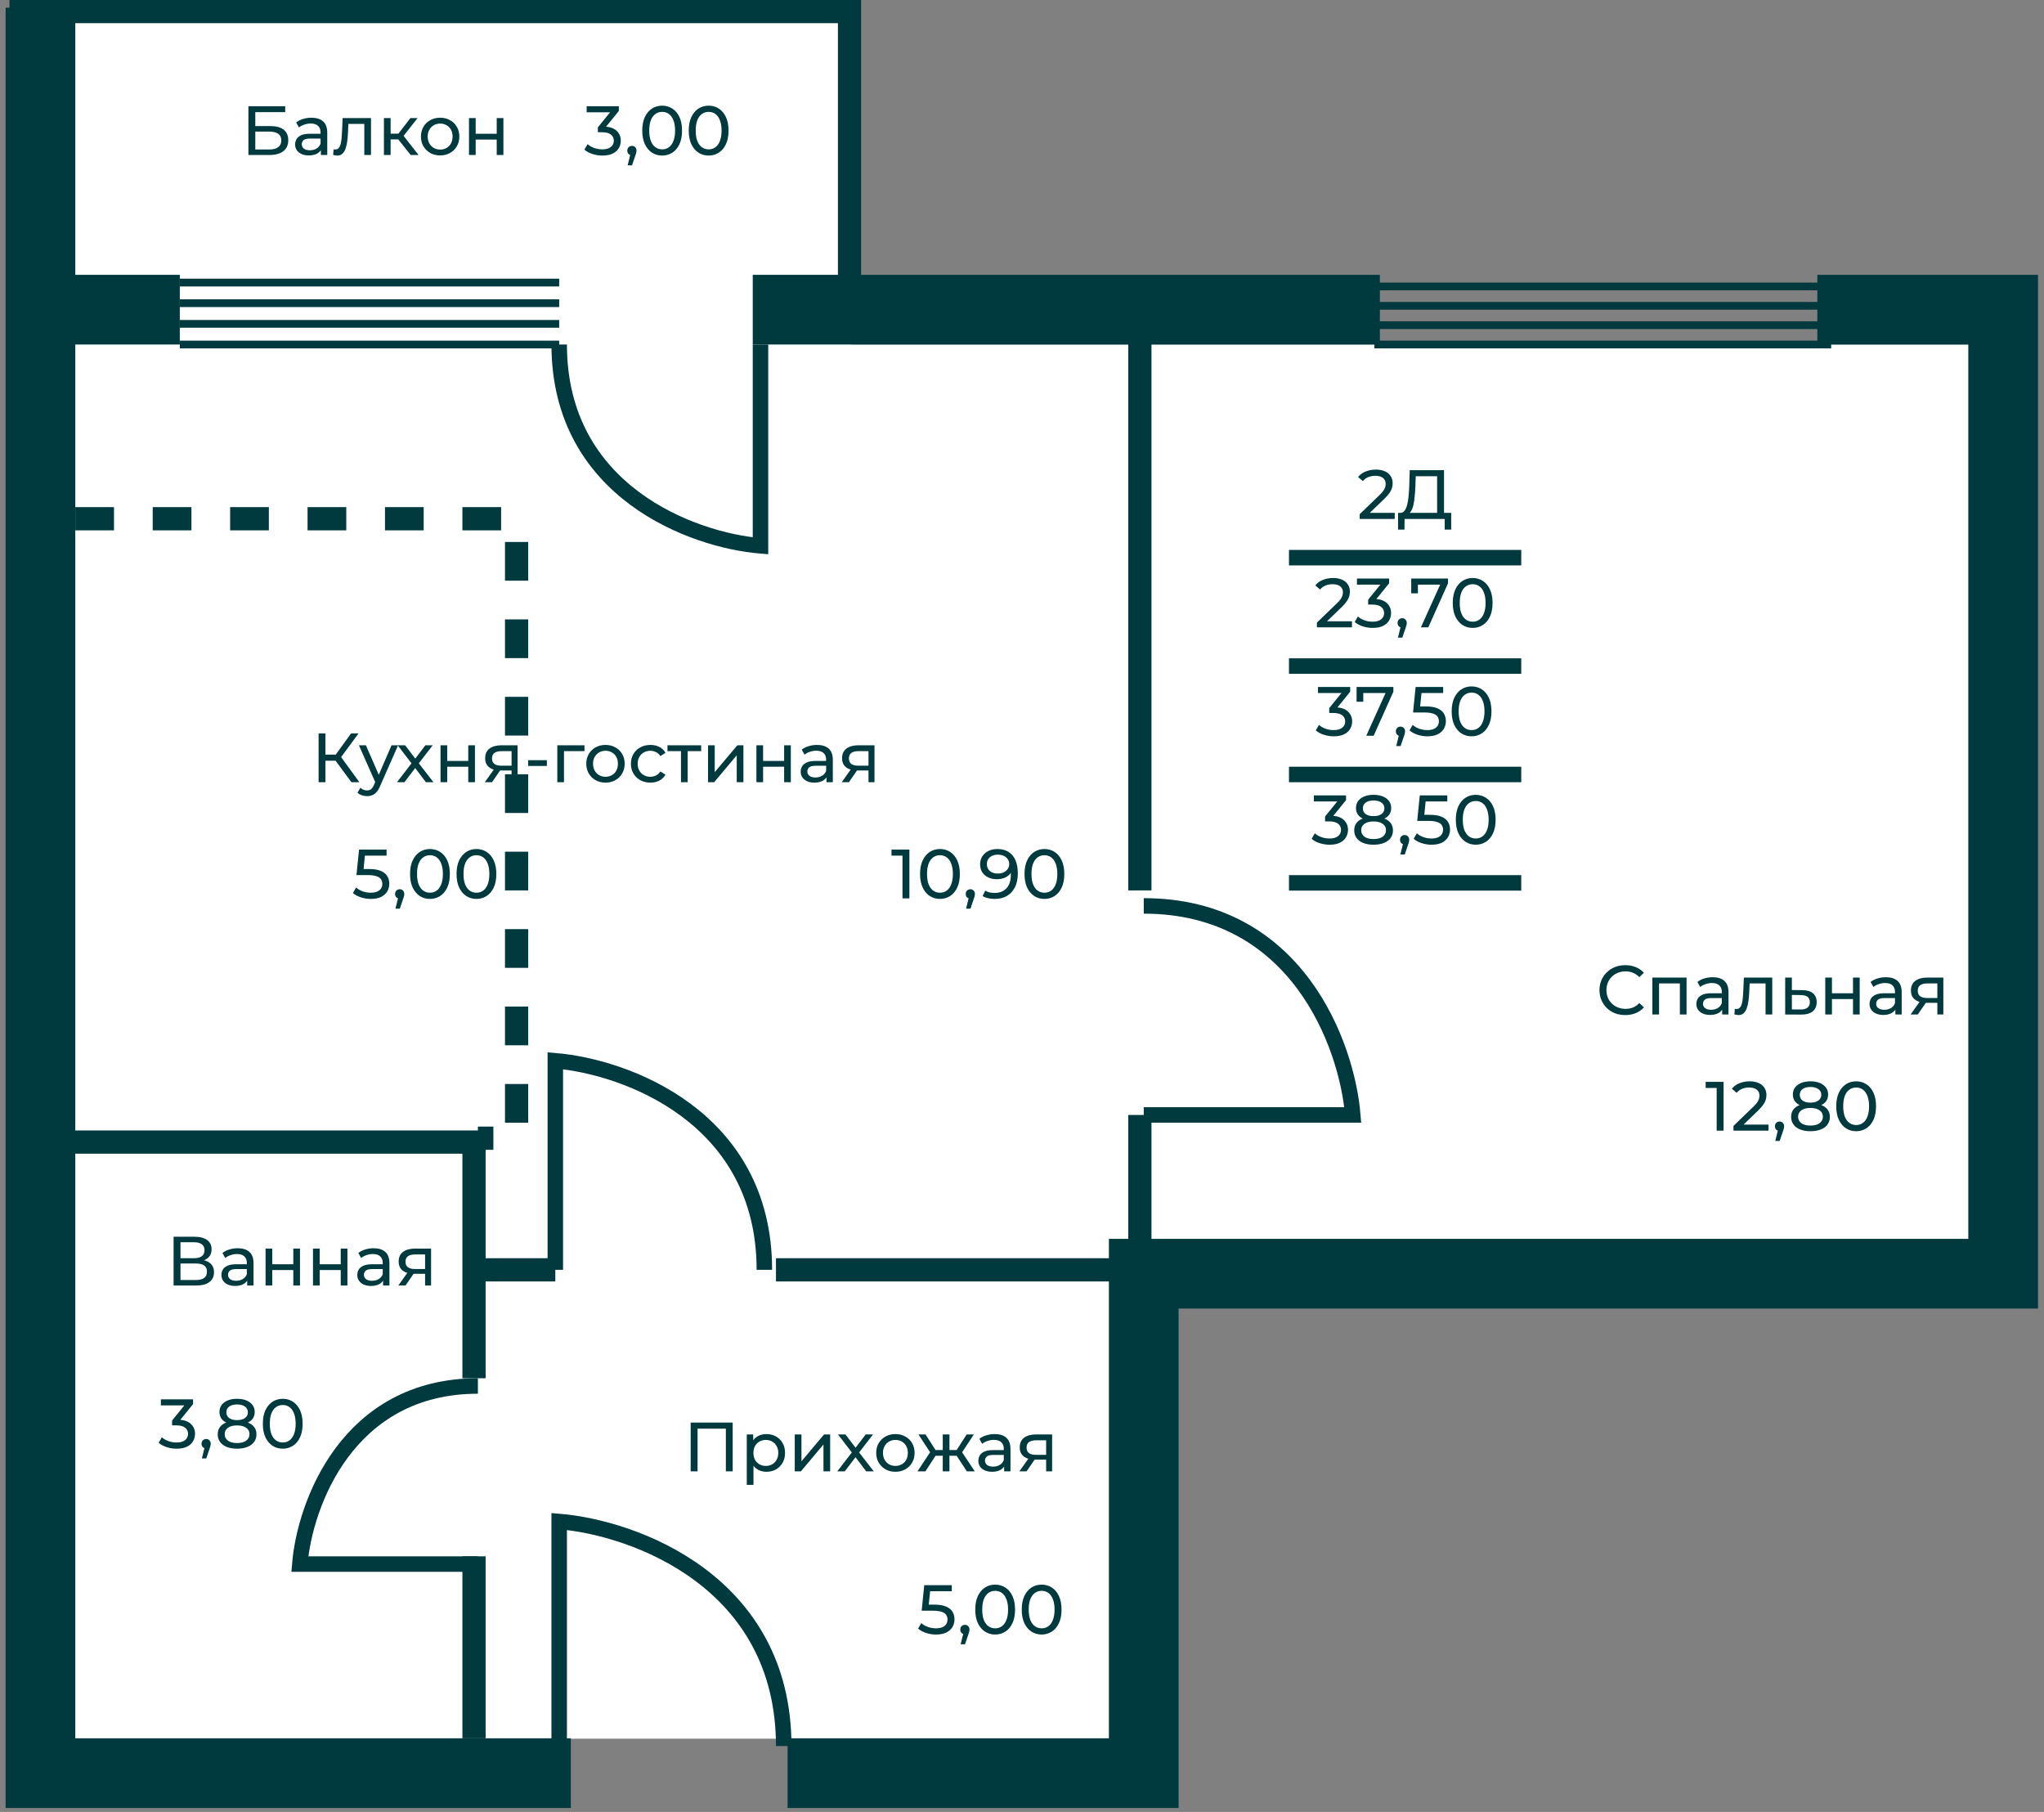<svg width="264" height="234" viewBox="0 0 264 234" fill="none" xmlns="http://www.w3.org/2000/svg">
<rect x="0" y="0" width="264" height="234" fill="#808080" stroke="none"/>
<path d="M256.012 44.492H110V2.5H5.224V224.544H144.512V161.992H256.012V44.492Z" fill="white"/>
<path d="M9.724 66.992H66.724V146.992H61.724" stroke="#00393E" stroke-width="3" stroke-dasharray="5 5"/>
<path d="M5.224 39.992V228.992H73.724M5.224 39.992H23.224M5.224 39.992V0.992M101.724 228.992H147.724V164.492H258.724V39.992H234.724M178.224 39.992H112.724H97.224" stroke="#00393E" stroke-width="9"/>
<path d="M2.724 36.992V1.492H109.724V36.992M8.724 147.492H61.224V163.992M61.224 224.492V200.992M61.224 177.992V163.992M147.224 40.492V114.992M61.224 163.992H71.724M147.224 143.992V163.992H100.224" stroke="#00393E" stroke-width="3"/>
<path d="M236.512 36.992H177.512M236.512 39.492C213.471 39.492 200.553 39.492 177.512 39.492M236.512 41.992H177.512M236.512 44.492H177.512" stroke="#00393E"/>
<path d="M72.224 36.492H23.224M72.224 39.159C53.088 39.159 42.36 39.159 23.224 39.159M72.224 41.825H23.224M72.224 44.492H23.224" stroke="#00393E"/>
<path d="M98.224 44.492V70.492C89.558 69.77 72.224 63.559 72.224 44.492" stroke="#00393E" stroke-width="2"/>
<path d="M72.224 225.492V196.492C81.891 197.298 101.224 204.226 101.224 225.492" stroke="#00393E" stroke-width="2"/>
<path d="M71.724 163.992V136.992C80.724 137.742 98.724 144.192 98.724 163.992" stroke="#00393E" stroke-width="2"/>
<path d="M147.724 143.992L174.724 143.992C173.974 134.992 167.524 116.992 147.724 116.992" stroke="#00393E" stroke-width="2"/>
<path d="M61.724 201.992L38.724 201.992C39.363 194.326 44.858 178.992 61.724 178.992" stroke="#00393E" stroke-width="2"/>
<path d="M45.39 101.018L43.104 97.913L43.833 97.463L46.416 101.018H45.39ZM41.151 101.018V94.718H42.033V101.018H41.151ZM41.763 98.246V97.454H43.806V98.246H41.763ZM43.914 97.967L43.086 97.841L45.345 94.718H46.308L43.914 97.967ZM47.403 102.818C47.175 102.818 46.953 102.779 46.736 102.701C46.52 102.629 46.334 102.521 46.178 102.377L46.547 101.729C46.667 101.843 46.8 101.93 46.944 101.99C47.087 102.05 47.24 102.08 47.403 102.08C47.612 102.08 47.786 102.026 47.925 101.918C48.062 101.81 48.191 101.618 48.312 101.342L48.608 100.685L48.699 100.577L50.571 96.248H51.416L49.103 101.495C48.965 101.831 48.809 102.095 48.636 102.287C48.468 102.479 48.282 102.614 48.078 102.692C47.873 102.776 47.648 102.818 47.403 102.818ZM48.536 101.171L46.358 96.248H47.258L49.112 100.496L48.536 101.171ZM51.273 101.018L53.325 98.354L53.316 98.795L51.363 96.248H52.326L53.82 98.21H53.451L54.945 96.248H55.89L53.91 98.813L53.919 98.354L55.989 101.018H55.008L53.433 98.93L53.784 98.984L52.236 101.018H51.273ZM56.898 101.018V96.248H57.762V98.273H60.48V96.248H61.344V101.018H60.48V99.02H57.762V101.018H56.898ZM66.075 101.018V99.344L66.21 99.506H64.689C64.053 99.506 63.555 99.371 63.195 99.101C62.841 98.831 62.664 98.438 62.664 97.922C62.664 97.37 62.853 96.953 63.231 96.671C63.615 96.389 64.125 96.248 64.761 96.248H66.849V101.018H66.075ZM62.619 101.018L63.915 99.191H64.806L63.546 101.018H62.619ZM66.075 99.074V96.761L66.21 97.004H64.788C64.392 97.004 64.086 97.079 63.87 97.229C63.654 97.373 63.546 97.613 63.546 97.949C63.546 98.573 63.948 98.885 64.752 98.885H66.21L66.075 99.074ZM68.21 98.921V98.174H70.632V98.921H68.21ZM71.98 101.018V96.248H75.49V97.004H72.637L72.844 96.806V101.018H71.98ZM78.206 101.072C77.726 101.072 77.3 100.967 76.928 100.757C76.556 100.547 76.262 100.259 76.046 99.893C75.83 99.521 75.722 99.101 75.722 98.633C75.722 98.159 75.83 97.739 76.046 97.373C76.262 97.007 76.556 96.722 76.928 96.518C77.3 96.308 77.726 96.203 78.206 96.203C78.68 96.203 79.103 96.308 79.475 96.518C79.853 96.722 80.147 97.007 80.357 97.373C80.573 97.733 80.681 98.153 80.681 98.633C80.681 99.107 80.573 99.527 80.357 99.893C80.147 100.259 79.853 100.547 79.475 100.757C79.103 100.967 78.68 101.072 78.206 101.072ZM78.206 100.316C78.512 100.316 78.785 100.247 79.025 100.109C79.271 99.971 79.463 99.776 79.601 99.524C79.739 99.266 79.808 98.969 79.808 98.633C79.808 98.291 79.739 97.997 79.601 97.751C79.463 97.499 79.271 97.304 79.025 97.166C78.785 97.028 78.512 96.959 78.206 96.959C77.9 96.959 77.627 97.028 77.387 97.166C77.147 97.304 76.955 97.499 76.811 97.751C76.667 97.997 76.595 98.291 76.595 98.633C76.595 98.969 76.667 99.266 76.811 99.524C76.955 99.776 77.147 99.971 77.387 100.109C77.627 100.247 77.9 100.316 78.206 100.316ZM84.008 101.072C83.522 101.072 83.087 100.967 82.703 100.757C82.325 100.547 82.028 100.259 81.812 99.893C81.596 99.527 81.488 99.107 81.488 98.633C81.488 98.159 81.596 97.739 81.812 97.373C82.028 97.007 82.325 96.722 82.703 96.518C83.087 96.308 83.522 96.203 84.008 96.203C84.44 96.203 84.824 96.29 85.16 96.464C85.502 96.632 85.766 96.884 85.952 97.22L85.295 97.643C85.139 97.409 84.947 97.238 84.719 97.13C84.497 97.016 84.257 96.959 83.999 96.959C83.687 96.959 83.408 97.028 83.162 97.166C82.916 97.304 82.721 97.499 82.577 97.751C82.433 97.997 82.361 98.291 82.361 98.633C82.361 98.975 82.433 99.272 82.577 99.524C82.721 99.776 82.916 99.971 83.162 100.109C83.408 100.247 83.687 100.316 83.999 100.316C84.257 100.316 84.497 100.262 84.719 100.154C84.947 100.04 85.139 99.866 85.295 99.632L85.952 100.046C85.766 100.376 85.502 100.631 85.16 100.811C84.824 100.985 84.44 101.072 84.008 101.072ZM87.954 101.018V96.779L88.17 97.004H86.208V96.248H90.564V97.004H88.611L88.818 96.779V101.018H87.954ZM91.448 101.018V96.248H92.312V99.722L95.237 96.248H96.02V101.018H95.156V97.544L92.24 101.018H91.448ZM97.697 101.018V96.248H98.561V98.273H101.279V96.248H102.143V101.018H101.279V99.02H98.561V101.018H97.697ZM106.748 101.018V100.01L106.703 99.821V98.102C106.703 97.736 106.595 97.454 106.379 97.256C106.169 97.052 105.851 96.95 105.425 96.95C105.143 96.95 104.867 96.998 104.597 97.094C104.327 97.184 104.099 97.307 103.913 97.463L103.553 96.815C103.799 96.617 104.093 96.467 104.435 96.365C104.783 96.257 105.146 96.203 105.524 96.203C106.178 96.203 106.682 96.362 107.036 96.68C107.39 96.998 107.567 97.484 107.567 98.138V101.018H106.748ZM105.182 101.072C104.828 101.072 104.516 101.012 104.246 100.892C103.982 100.772 103.778 100.607 103.634 100.397C103.49 100.181 103.418 99.938 103.418 99.668C103.418 99.41 103.478 99.176 103.598 98.966C103.724 98.756 103.925 98.588 104.201 98.462C104.483 98.336 104.861 98.273 105.335 98.273H106.847V98.894H105.371C104.939 98.894 104.648 98.966 104.498 99.11C104.348 99.254 104.273 99.428 104.273 99.632C104.273 99.866 104.366 100.055 104.552 100.199C104.738 100.337 104.996 100.406 105.326 100.406C105.65 100.406 105.932 100.334 106.172 100.19C106.418 100.046 106.595 99.836 106.703 99.56L106.874 100.154C106.76 100.436 106.559 100.661 106.271 100.829C105.983 100.991 105.62 101.072 105.182 101.072ZM112.173 101.018V99.344L112.308 99.506H110.787C110.151 99.506 109.653 99.371 109.293 99.101C108.939 98.831 108.762 98.438 108.762 97.922C108.762 97.37 108.951 96.953 109.329 96.671C109.713 96.389 110.223 96.248 110.859 96.248H112.947V101.018H112.173ZM108.717 101.018L110.013 99.191H110.904L109.644 101.018H108.717ZM112.173 99.074V96.761L112.308 97.004H110.886C110.49 97.004 110.184 97.079 109.968 97.229C109.752 97.373 109.644 97.613 109.644 97.949C109.644 98.573 110.046 98.885 110.85 98.885H112.308L112.173 99.074Z" fill="#00393E"/>
<path d="M22.421 166.018V159.718H25.13C25.814 159.718 26.351 159.856 26.741 160.132C27.131 160.408 27.326 160.81 27.326 161.338C27.326 161.854 27.14 162.25 26.768 162.526C26.396 162.796 25.907 162.931 25.301 162.931L25.463 162.661C26.165 162.661 26.702 162.802 27.074 163.084C27.452 163.36 27.641 163.765 27.641 164.299C27.641 164.839 27.443 165.262 27.047 165.568C26.657 165.868 26.075 166.018 25.301 166.018H22.421ZM23.312 165.307H25.283C25.763 165.307 26.123 165.22 26.363 165.046C26.609 164.866 26.732 164.593 26.732 164.227C26.732 163.861 26.609 163.594 26.363 163.426C26.123 163.258 25.763 163.174 25.283 163.174H23.312V165.307ZM23.312 162.49H25.067C25.505 162.49 25.838 162.403 26.066 162.229C26.3 162.055 26.417 161.8 26.417 161.464C26.417 161.122 26.3 160.864 26.066 160.69C25.838 160.516 25.505 160.429 25.067 160.429H23.312V162.49ZM31.926 166.018V165.01L31.881 164.821V163.102C31.881 162.736 31.773 162.454 31.557 162.256C31.347 162.052 31.029 161.95 30.603 161.95C30.321 161.95 30.045 161.998 29.775 162.094C29.505 162.184 29.277 162.307 29.091 162.463L28.731 161.815C28.977 161.617 29.271 161.467 29.613 161.365C29.961 161.257 30.324 161.203 30.702 161.203C31.356 161.203 31.86 161.362 32.214 161.68C32.568 161.998 32.745 162.484 32.745 163.138V166.018H31.926ZM30.36 166.072C30.006 166.072 29.694 166.012 29.424 165.892C29.16 165.772 28.956 165.607 28.812 165.397C28.668 165.181 28.596 164.938 28.596 164.668C28.596 164.41 28.656 164.176 28.776 163.966C28.902 163.756 29.103 163.588 29.379 163.462C29.661 163.336 30.039 163.273 30.513 163.273H32.025V163.894H30.549C30.117 163.894 29.826 163.966 29.676 164.11C29.526 164.254 29.451 164.428 29.451 164.632C29.451 164.866 29.544 165.055 29.73 165.199C29.916 165.337 30.174 165.406 30.504 165.406C30.828 165.406 31.11 165.334 31.35 165.19C31.596 165.046 31.773 164.836 31.881 164.56L32.052 165.154C31.938 165.436 31.737 165.661 31.449 165.829C31.161 165.991 30.798 166.072 30.36 166.072ZM34.301 166.018V161.248H35.165V163.273H37.883V161.248H38.747V166.018H37.883V164.02H35.165V166.018H34.301ZM40.427 166.018V161.248H41.291V163.273H44.009V161.248H44.873V166.018H44.009V164.02H41.291V166.018H40.427ZM49.478 166.018V165.01L49.433 164.821V163.102C49.433 162.736 49.325 162.454 49.109 162.256C48.899 162.052 48.581 161.95 48.155 161.95C47.873 161.95 47.597 161.998 47.327 162.094C47.057 162.184 46.829 162.307 46.643 162.463L46.283 161.815C46.529 161.617 46.823 161.467 47.165 161.365C47.513 161.257 47.876 161.203 48.254 161.203C48.908 161.203 49.412 161.362 49.766 161.68C50.12 161.998 50.297 162.484 50.297 163.138V166.018H49.478ZM47.912 166.072C47.558 166.072 47.246 166.012 46.976 165.892C46.712 165.772 46.508 165.607 46.364 165.397C46.22 165.181 46.148 164.938 46.148 164.668C46.148 164.41 46.208 164.176 46.328 163.966C46.454 163.756 46.655 163.588 46.931 163.462C47.213 163.336 47.591 163.273 48.065 163.273H49.577V163.894H48.101C47.669 163.894 47.378 163.966 47.228 164.11C47.078 164.254 47.003 164.428 47.003 164.632C47.003 164.866 47.096 165.055 47.282 165.199C47.468 165.337 47.726 165.406 48.056 165.406C48.38 165.406 48.662 165.334 48.902 165.19C49.148 165.046 49.325 164.836 49.433 164.56L49.604 165.154C49.49 165.436 49.289 165.661 49.001 165.829C48.713 165.991 48.35 166.072 47.912 166.072ZM54.903 166.018V164.344L55.038 164.506H53.517C52.881 164.506 52.383 164.371 52.023 164.101C51.669 163.831 51.492 163.438 51.492 162.922C51.492 162.37 51.681 161.953 52.059 161.671C52.443 161.389 52.953 161.248 53.589 161.248H55.677V166.018H54.903ZM51.447 166.018L52.743 164.191H53.634L52.374 166.018H51.447ZM54.903 164.074V161.761L55.038 162.004H53.616C53.22 162.004 52.914 162.079 52.698 162.229C52.482 162.373 52.374 162.613 52.374 162.949C52.374 163.573 52.776 163.885 53.58 163.885H55.038L54.903 164.074Z" fill="#00393E"/>
<path d="M22.805 187.09C22.361 187.09 21.929 187.021 21.509 186.883C21.095 186.745 20.756 186.559 20.492 186.325L20.906 185.614C21.116 185.812 21.389 185.974 21.725 186.1C22.061 186.226 22.421 186.289 22.805 186.289C23.273 186.289 23.636 186.19 23.894 185.992C24.158 185.788 24.29 185.515 24.29 185.173C24.29 184.843 24.164 184.579 23.912 184.381C23.666 184.177 23.273 184.075 22.733 184.075H22.229V183.445L24.101 181.141L24.227 181.501H20.78V180.718H24.938V181.33L23.075 183.625L22.607 183.346H22.904C23.666 183.346 24.236 183.517 24.614 183.859C24.998 184.201 25.19 184.636 25.19 185.164C25.19 185.518 25.103 185.842 24.929 186.136C24.755 186.43 24.491 186.664 24.137 186.838C23.789 187.006 23.345 187.09 22.805 187.09ZM26.074 188.35L26.524 186.532L26.641 187.054C26.467 187.054 26.32 187 26.2 186.892C26.086 186.784 26.029 186.637 26.029 186.451C26.029 186.271 26.086 186.124 26.2 186.01C26.32 185.896 26.464 185.839 26.632 185.839C26.806 185.839 26.947 185.899 27.055 186.019C27.163 186.133 27.217 186.277 27.217 186.451C27.217 186.511 27.211 186.571 27.199 186.631C27.193 186.685 27.178 186.751 27.154 186.829C27.136 186.901 27.106 186.991 27.064 187.099L26.641 188.35H26.074ZM30.613 187.09C30.103 187.09 29.662 187.015 29.29 186.865C28.918 186.715 28.63 186.502 28.426 186.226C28.222 185.944 28.12 185.614 28.12 185.236C28.12 184.864 28.216 184.549 28.408 184.291C28.606 184.027 28.891 183.829 29.263 183.697C29.635 183.559 30.085 183.49 30.613 183.49C31.141 183.49 31.591 183.559 31.963 183.697C32.341 183.829 32.629 184.027 32.827 184.291C33.025 184.555 33.124 184.87 33.124 185.236C33.124 185.614 33.022 185.944 32.818 186.226C32.614 186.502 32.323 186.715 31.945 186.865C31.567 187.015 31.123 187.09 30.613 187.09ZM30.613 186.361C31.117 186.361 31.51 186.259 31.792 186.055C32.08 185.845 32.224 185.563 32.224 185.209C32.224 184.861 32.08 184.588 31.792 184.39C31.51 184.186 31.117 184.084 30.613 184.084C30.115 184.084 29.725 184.186 29.443 184.39C29.161 184.588 29.02 184.861 29.02 185.209C29.02 185.563 29.161 185.845 29.443 186.055C29.725 186.259 30.115 186.361 30.613 186.361ZM30.613 183.976C30.133 183.976 29.725 183.913 29.389 183.787C29.053 183.655 28.795 183.469 28.615 183.229C28.435 182.983 28.345 182.692 28.345 182.356C28.345 182.002 28.438 181.699 28.624 181.447C28.816 181.189 29.083 180.991 29.425 180.853C29.767 180.715 30.163 180.646 30.613 180.646C31.069 180.646 31.468 180.715 31.81 180.853C32.152 180.991 32.419 181.189 32.611 181.447C32.803 181.699 32.899 182.002 32.899 182.356C32.899 182.692 32.809 182.983 32.629 183.229C32.449 183.469 32.188 183.655 31.846 183.787C31.504 183.913 31.093 183.976 30.613 183.976ZM30.613 183.4C31.051 183.4 31.393 183.31 31.639 183.13C31.891 182.95 32.017 182.704 32.017 182.392C32.017 182.074 31.888 181.825 31.63 181.645C31.372 181.465 31.033 181.375 30.613 181.375C30.193 181.375 29.857 181.465 29.605 181.645C29.359 181.825 29.236 182.074 29.236 182.392C29.236 182.704 29.356 182.95 29.596 183.13C29.842 183.31 30.181 183.4 30.613 183.4ZM36.522 187.09C36.03 187.09 35.589 186.964 35.199 186.712C34.815 186.46 34.509 186.094 34.281 185.614C34.059 185.134 33.948 184.552 33.948 183.868C33.948 183.184 34.059 182.602 34.281 182.122C34.509 181.642 34.815 181.276 35.199 181.024C35.589 180.772 36.03 180.646 36.522 180.646C37.008 180.646 37.446 180.772 37.836 181.024C38.226 181.276 38.532 181.642 38.754 182.122C38.976 182.602 39.087 183.184 39.087 183.868C39.087 184.552 38.976 185.134 38.754 185.614C38.532 186.094 38.226 186.46 37.836 186.712C37.446 186.964 37.008 187.09 36.522 187.09ZM36.522 186.289C36.852 186.289 37.14 186.199 37.386 186.019C37.638 185.839 37.833 185.569 37.971 185.209C38.115 184.849 38.187 184.402 38.187 183.868C38.187 183.334 38.115 182.887 37.971 182.527C37.833 182.167 37.638 181.897 37.386 181.717C37.14 181.537 36.852 181.447 36.522 181.447C36.192 181.447 35.901 181.537 35.649 181.717C35.397 181.897 35.199 182.167 35.055 182.527C34.917 182.887 34.848 183.334 34.848 183.868C34.848 184.402 34.917 184.849 35.055 185.209C35.199 185.569 35.397 185.839 35.649 186.019C35.901 186.199 36.192 186.289 36.522 186.289Z" fill="#00393E"/>
<path d="M209.916 131.09C209.436 131.09 208.992 131.012 208.584 130.856C208.182 130.694 207.831 130.469 207.531 130.181C207.237 129.887 207.006 129.545 206.838 129.155C206.67 128.765 206.586 128.336 206.586 127.868C206.586 127.4 206.67 126.971 206.838 126.581C207.006 126.191 207.24 125.852 207.54 125.564C207.84 125.27 208.191 125.045 208.593 124.889C209.001 124.727 209.445 124.646 209.925 124.646C210.411 124.646 210.858 124.73 211.266 124.898C211.68 125.06 212.031 125.303 212.319 125.627L211.734 126.194C211.494 125.942 211.224 125.756 210.924 125.636C210.624 125.51 210.303 125.447 209.961 125.447C209.607 125.447 209.277 125.507 208.971 125.627C208.671 125.747 208.41 125.915 208.188 126.131C207.966 126.347 207.792 126.605 207.666 126.905C207.546 127.199 207.486 127.52 207.486 127.868C207.486 128.216 207.546 128.54 207.666 128.84C207.792 129.134 207.966 129.389 208.188 129.605C208.41 129.821 208.671 129.989 208.971 130.109C209.277 130.229 209.607 130.289 209.961 130.289C210.303 130.289 210.624 130.229 210.924 130.109C211.224 129.983 211.494 129.791 211.734 129.533L212.319 130.1C212.031 130.424 211.68 130.67 211.266 130.838C210.858 131.006 210.408 131.09 209.916 131.09ZM213.415 131.018V126.248H217.834V131.018H216.97V126.788L217.177 127.004H214.072L214.279 126.788V131.018H213.415ZM222.431 131.018V130.01L222.386 129.821V128.102C222.386 127.736 222.278 127.454 222.062 127.256C221.852 127.052 221.534 126.95 221.108 126.95C220.826 126.95 220.55 126.998 220.28 127.094C220.01 127.184 219.782 127.307 219.596 127.463L219.236 126.815C219.482 126.617 219.776 126.467 220.118 126.365C220.466 126.257 220.829 126.203 221.207 126.203C221.861 126.203 222.365 126.362 222.719 126.68C223.073 126.998 223.25 127.484 223.25 128.138V131.018H222.431ZM220.865 131.072C220.511 131.072 220.199 131.012 219.929 130.892C219.665 130.772 219.461 130.607 219.317 130.397C219.173 130.181 219.101 129.938 219.101 129.668C219.101 129.41 219.161 129.176 219.281 128.966C219.407 128.756 219.608 128.588 219.884 128.462C220.166 128.336 220.544 128.273 221.018 128.273H222.53V128.894H221.054C220.622 128.894 220.331 128.966 220.181 129.11C220.031 129.254 219.956 129.428 219.956 129.632C219.956 129.866 220.049 130.055 220.235 130.199C220.421 130.337 220.679 130.406 221.009 130.406C221.333 130.406 221.615 130.334 221.855 130.19C222.101 130.046 222.278 129.836 222.386 129.56L222.557 130.154C222.443 130.436 222.242 130.661 221.954 130.829C221.666 130.991 221.303 131.072 220.865 131.072ZM224.014 131.009L224.068 130.28C224.11 130.286 224.149 130.292 224.185 130.298C224.221 130.304 224.254 130.307 224.284 130.307C224.476 130.307 224.626 130.241 224.734 130.109C224.848 129.977 224.932 129.803 224.986 129.587C225.04 129.365 225.079 129.116 225.103 128.84C225.127 128.564 225.145 128.288 225.157 128.012L225.238 126.248H228.901V131.018H228.037V126.752L228.244 127.004H225.796L225.994 126.743L225.931 128.066C225.913 128.486 225.88 128.879 225.832 129.245C225.784 129.611 225.709 129.932 225.607 130.208C225.511 130.484 225.376 130.7 225.202 130.856C225.034 131.012 224.815 131.09 224.545 131.09C224.467 131.09 224.383 131.081 224.293 131.063C224.209 131.051 224.116 131.033 224.014 131.009ZM232.777 127.868C233.383 127.874 233.845 128.012 234.163 128.282C234.481 128.552 234.64 128.933 234.64 129.425C234.64 129.941 234.466 130.34 234.118 130.622C233.77 130.898 233.278 131.033 232.642 131.027L230.572 131.018V126.248H231.436V127.859L232.777 127.868ZM232.57 130.37C232.96 130.376 233.254 130.298 233.452 130.136C233.656 129.974 233.758 129.734 233.758 129.416C233.758 129.104 233.659 128.876 233.461 128.732C233.263 128.588 232.966 128.513 232.57 128.507L231.436 128.489V130.361L232.57 130.37ZM235.748 131.018V126.248H236.612V128.273H239.33V126.248H240.194V131.018H239.33V129.02H236.612V131.018H235.748ZM244.799 131.018V130.01L244.754 129.821V128.102C244.754 127.736 244.646 127.454 244.43 127.256C244.22 127.052 243.902 126.95 243.476 126.95C243.194 126.95 242.918 126.998 242.648 127.094C242.378 127.184 242.15 127.307 241.964 127.463L241.604 126.815C241.85 126.617 242.144 126.467 242.486 126.365C242.834 126.257 243.197 126.203 243.575 126.203C244.229 126.203 244.733 126.362 245.087 126.68C245.441 126.998 245.618 127.484 245.618 128.138V131.018H244.799ZM243.233 131.072C242.879 131.072 242.567 131.012 242.297 130.892C242.033 130.772 241.829 130.607 241.685 130.397C241.541 130.181 241.469 129.938 241.469 129.668C241.469 129.41 241.529 129.176 241.649 128.966C241.775 128.756 241.976 128.588 242.252 128.462C242.534 128.336 242.912 128.273 243.386 128.273H244.898V128.894H243.422C242.99 128.894 242.699 128.966 242.549 129.11C242.399 129.254 242.324 129.428 242.324 129.632C242.324 129.866 242.417 130.055 242.603 130.199C242.789 130.337 243.047 130.406 243.377 130.406C243.701 130.406 243.983 130.334 244.223 130.19C244.469 130.046 244.646 129.836 244.754 129.56L244.925 130.154C244.811 130.436 244.61 130.661 244.322 130.829C244.034 130.991 243.671 131.072 243.233 131.072ZM250.225 131.018V129.344L250.36 129.506H248.839C248.203 129.506 247.705 129.371 247.345 129.101C246.991 128.831 246.814 128.438 246.814 127.922C246.814 127.37 247.003 126.953 247.381 126.671C247.765 126.389 248.275 126.248 248.911 126.248H250.999V131.018H250.225ZM246.769 131.018L248.065 129.191H248.956L247.696 131.018H246.769ZM250.225 129.074V126.761L250.36 127.004H248.938C248.542 127.004 248.236 127.079 248.02 127.229C247.804 127.373 247.696 127.613 247.696 127.949C247.696 128.573 248.098 128.885 248.902 128.885H250.36L250.225 129.074Z" fill="#00393E"/>
<path d="M47.895 116.09C47.451 116.09 47.019 116.021 46.599 115.883C46.185 115.745 45.846 115.559 45.582 115.325L45.996 114.614C46.206 114.812 46.479 114.974 46.815 115.1C47.151 115.226 47.508 115.289 47.886 115.289C48.366 115.289 48.735 115.187 48.993 114.983C49.251 114.779 49.38 114.506 49.38 114.164C49.38 113.93 49.323 113.726 49.209 113.552C49.095 113.378 48.897 113.246 48.615 113.156C48.339 113.06 47.958 113.012 47.472 113.012H46.041L46.374 109.718H49.929V110.501H46.707L47.175 110.06L46.914 112.661L46.446 112.229H47.661C48.291 112.229 48.798 112.31 49.182 112.472C49.566 112.634 49.845 112.859 50.019 113.147C50.193 113.429 50.28 113.756 50.28 114.128C50.28 114.488 50.193 114.818 50.019 115.118C49.845 115.412 49.581 115.649 49.227 115.829C48.879 116.003 48.435 116.09 47.895 116.09ZM51.074 117.35L51.524 115.532L51.641 116.054C51.467 116.054 51.32 116 51.2 115.892C51.086 115.784 51.029 115.637 51.029 115.451C51.029 115.271 51.086 115.124 51.2 115.01C51.32 114.896 51.464 114.839 51.632 114.839C51.806 114.839 51.947 114.899 52.055 115.019C52.163 115.133 52.217 115.277 52.217 115.451C52.217 115.511 52.211 115.571 52.199 115.631C52.193 115.685 52.178 115.751 52.154 115.829C52.136 115.901 52.106 115.991 52.064 116.099L51.641 117.35H51.074ZM55.537 116.09C55.045 116.09 54.604 115.964 54.214 115.712C53.83 115.46 53.524 115.094 53.296 114.614C53.074 114.134 52.963 113.552 52.963 112.868C52.963 112.184 53.074 111.602 53.296 111.122C53.524 110.642 53.83 110.276 54.214 110.024C54.604 109.772 55.045 109.646 55.537 109.646C56.023 109.646 56.461 109.772 56.851 110.024C57.241 110.276 57.547 110.642 57.769 111.122C57.991 111.602 58.102 112.184 58.102 112.868C58.102 113.552 57.991 114.134 57.769 114.614C57.547 115.094 57.241 115.46 56.851 115.712C56.461 115.964 56.023 116.09 55.537 116.09ZM55.537 115.289C55.867 115.289 56.155 115.199 56.401 115.019C56.653 114.839 56.848 114.569 56.986 114.209C57.13 113.849 57.202 113.402 57.202 112.868C57.202 112.334 57.13 111.887 56.986 111.527C56.848 111.167 56.653 110.897 56.401 110.717C56.155 110.537 55.867 110.447 55.537 110.447C55.207 110.447 54.916 110.537 54.664 110.717C54.412 110.897 54.214 111.167 54.07 111.527C53.932 111.887 53.863 112.334 53.863 112.868C53.863 113.402 53.932 113.849 54.07 114.209C54.214 114.569 54.412 114.839 54.664 115.019C54.916 115.199 55.207 115.289 55.537 115.289ZM61.54 116.09C61.048 116.09 60.607 115.964 60.217 115.712C59.833 115.46 59.527 115.094 59.299 114.614C59.077 114.134 58.966 113.552 58.966 112.868C58.966 112.184 59.077 111.602 59.299 111.122C59.527 110.642 59.833 110.276 60.217 110.024C60.607 109.772 61.048 109.646 61.54 109.646C62.026 109.646 62.464 109.772 62.854 110.024C63.244 110.276 63.55 110.642 63.772 111.122C63.994 111.602 64.105 112.184 64.105 112.868C64.105 113.552 63.994 114.134 63.772 114.614C63.55 115.094 63.244 115.46 62.854 115.712C62.464 115.964 62.026 116.09 61.54 116.09ZM61.54 115.289C61.87 115.289 62.158 115.199 62.404 115.019C62.656 114.839 62.851 114.569 62.989 114.209C63.133 113.849 63.205 113.402 63.205 112.868C63.205 112.334 63.133 111.887 62.989 111.527C62.851 111.167 62.656 110.897 62.404 110.717C62.158 110.537 61.87 110.447 61.54 110.447C61.21 110.447 60.919 110.537 60.667 110.717C60.415 110.897 60.217 111.167 60.073 111.527C59.935 111.887 59.866 112.334 59.866 112.868C59.866 113.402 59.935 113.849 60.073 114.209C60.217 114.569 60.415 114.839 60.667 115.019C60.919 115.199 61.21 115.289 61.54 115.289Z" fill="#00393E"/>
<path d="M116.565 116.018V110.078L116.952 110.501H115.143V109.718H117.456V116.018H116.565ZM121.408 116.09C120.916 116.09 120.475 115.964 120.085 115.712C119.701 115.46 119.395 115.094 119.167 114.614C118.945 114.134 118.834 113.552 118.834 112.868C118.834 112.184 118.945 111.602 119.167 111.122C119.395 110.642 119.701 110.276 120.085 110.024C120.475 109.772 120.916 109.646 121.408 109.646C121.894 109.646 122.332 109.772 122.722 110.024C123.112 110.276 123.418 110.642 123.64 111.122C123.862 111.602 123.973 112.184 123.973 112.868C123.973 113.552 123.862 114.134 123.64 114.614C123.418 115.094 123.112 115.46 122.722 115.712C122.332 115.964 121.894 116.09 121.408 116.09ZM121.408 115.289C121.738 115.289 122.026 115.199 122.272 115.019C122.524 114.839 122.719 114.569 122.857 114.209C123.001 113.849 123.073 113.402 123.073 112.868C123.073 112.334 123.001 111.887 122.857 111.527C122.719 111.167 122.524 110.897 122.272 110.717C122.026 110.537 121.738 110.447 121.408 110.447C121.078 110.447 120.787 110.537 120.535 110.717C120.283 110.897 120.085 111.167 119.941 111.527C119.803 111.887 119.734 112.334 119.734 112.868C119.734 113.402 119.803 113.849 119.941 114.209C120.085 114.569 120.283 114.839 120.535 115.019C120.787 115.199 121.078 115.289 121.408 115.289ZM124.776 117.35L125.226 115.532L125.343 116.054C125.169 116.054 125.022 116 124.902 115.892C124.788 115.784 124.731 115.637 124.731 115.451C124.731 115.271 124.788 115.124 124.902 115.01C125.022 114.896 125.166 114.839 125.334 114.839C125.508 114.839 125.649 114.899 125.757 115.019C125.865 115.133 125.919 115.277 125.919 115.451C125.919 115.511 125.913 115.571 125.901 115.631C125.895 115.685 125.88 115.751 125.856 115.829C125.838 115.901 125.808 115.991 125.766 116.099L125.343 117.35H124.776ZM128.813 109.646C129.383 109.646 129.863 109.769 130.253 110.015C130.649 110.261 130.949 110.618 131.153 111.086C131.357 111.548 131.459 112.115 131.459 112.787C131.459 113.501 131.333 114.104 131.081 114.596C130.829 115.088 130.481 115.46 130.037 115.712C129.593 115.964 129.074 116.09 128.48 116.09C128.186 116.09 127.901 116.06 127.625 116C127.355 115.94 127.118 115.847 126.914 115.721L127.256 115.019C127.424 115.127 127.61 115.205 127.814 115.253C128.024 115.295 128.243 115.316 128.471 115.316C129.107 115.316 129.614 115.118 129.992 114.722C130.37 114.32 130.559 113.726 130.559 112.94C130.559 112.814 130.553 112.664 130.541 112.49C130.529 112.316 130.502 112.145 130.46 111.977L130.757 112.283C130.673 112.559 130.532 112.793 130.334 112.985C130.142 113.171 129.908 113.312 129.632 113.408C129.362 113.498 129.065 113.543 128.741 113.543C128.327 113.543 127.958 113.465 127.634 113.309C127.31 113.153 127.055 112.934 126.869 112.652C126.683 112.364 126.59 112.025 126.59 111.635C126.59 111.227 126.686 110.876 126.878 110.582C127.076 110.282 127.343 110.051 127.679 109.889C128.021 109.727 128.399 109.646 128.813 109.646ZM128.849 110.375C128.579 110.375 128.339 110.426 128.129 110.528C127.919 110.63 127.754 110.771 127.634 110.951C127.52 111.131 127.463 111.347 127.463 111.599C127.463 111.971 127.592 112.268 127.85 112.49C128.108 112.706 128.456 112.814 128.894 112.814C129.182 112.814 129.434 112.76 129.65 112.652C129.872 112.544 130.043 112.397 130.163 112.211C130.289 112.025 130.352 111.818 130.352 111.59C130.352 111.368 130.295 111.167 130.181 110.987C130.067 110.807 129.899 110.66 129.677 110.546C129.455 110.432 129.179 110.375 128.849 110.375ZM134.899 116.09C134.407 116.09 133.966 115.964 133.576 115.712C133.192 115.46 132.886 115.094 132.658 114.614C132.436 114.134 132.325 113.552 132.325 112.868C132.325 112.184 132.436 111.602 132.658 111.122C132.886 110.642 133.192 110.276 133.576 110.024C133.966 109.772 134.407 109.646 134.899 109.646C135.385 109.646 135.823 109.772 136.213 110.024C136.603 110.276 136.909 110.642 137.131 111.122C137.353 111.602 137.464 112.184 137.464 112.868C137.464 113.552 137.353 114.134 137.131 114.614C136.909 115.094 136.603 115.46 136.213 115.712C135.823 115.964 135.385 116.09 134.899 116.09ZM134.899 115.289C135.229 115.289 135.517 115.199 135.763 115.019C136.015 114.839 136.21 114.569 136.348 114.209C136.492 113.849 136.564 113.402 136.564 112.868C136.564 112.334 136.492 111.887 136.348 111.527C136.21 111.167 136.015 110.897 135.763 110.717C135.517 110.537 135.229 110.447 134.899 110.447C134.569 110.447 134.278 110.537 134.026 110.717C133.774 110.897 133.576 111.167 133.432 111.527C133.294 111.887 133.225 112.334 133.225 112.868C133.225 113.402 133.294 113.849 133.432 114.209C133.576 114.569 133.774 114.839 134.026 115.019C134.278 115.199 134.569 115.289 134.899 115.289Z" fill="#00393E"/>
<path d="M89.206 190.018V183.718H94.633V190.018H93.751V184.267L93.967 184.501H89.872L90.097 184.267V190.018H89.206ZM98.983 190.072C98.587 190.072 98.224 189.982 97.894 189.802C97.57 189.616 97.309 189.343 97.111 188.983C96.919 188.623 96.823 188.173 96.823 187.633C96.823 187.093 96.916 186.643 97.102 186.283C97.294 185.923 97.552 185.653 97.876 185.473C98.206 185.293 98.575 185.203 98.983 185.203C99.451 185.203 99.865 185.305 100.225 185.509C100.585 185.713 100.87 185.998 101.08 186.364C101.29 186.724 101.395 187.147 101.395 187.633C101.395 188.119 101.29 188.545 101.08 188.911C100.87 189.277 100.585 189.562 100.225 189.766C99.865 189.97 99.451 190.072 98.983 190.072ZM96.454 191.764V185.248H97.282V186.535L97.228 187.642L97.318 188.749V191.764H96.454ZM98.911 189.316C99.217 189.316 99.49 189.247 99.73 189.109C99.976 188.971 100.168 188.776 100.306 188.524C100.45 188.266 100.522 187.969 100.522 187.633C100.522 187.291 100.45 186.997 100.306 186.751C100.168 186.499 99.976 186.304 99.73 186.166C99.49 186.028 99.217 185.959 98.911 185.959C98.611 185.959 98.338 186.028 98.092 186.166C97.852 186.304 97.66 186.499 97.516 186.751C97.378 186.997 97.309 187.291 97.309 187.633C97.309 187.969 97.378 188.266 97.516 188.524C97.66 188.776 97.852 188.971 98.092 189.109C98.338 189.247 98.611 189.316 98.911 189.316ZM102.65 190.018V185.248H103.514V188.722L106.439 185.248H107.222V190.018H106.358V186.544L103.442 190.018H102.65ZM108.143 190.018L110.195 187.354L110.186 187.795L108.233 185.248H109.196L110.69 187.21H110.321L111.815 185.248H112.76L110.78 187.813L110.789 187.354L112.859 190.018H111.878L110.303 187.93L110.654 187.984L109.106 190.018H108.143ZM115.653 190.072C115.173 190.072 114.747 189.967 114.375 189.757C114.003 189.547 113.709 189.259 113.493 188.893C113.277 188.521 113.169 188.101 113.169 187.633C113.169 187.159 113.277 186.739 113.493 186.373C113.709 186.007 114.003 185.722 114.375 185.518C114.747 185.308 115.173 185.203 115.653 185.203C116.127 185.203 116.55 185.308 116.922 185.518C117.3 185.722 117.594 186.007 117.804 186.373C118.02 186.733 118.128 187.153 118.128 187.633C118.128 188.107 118.02 188.527 117.804 188.893C117.594 189.259 117.3 189.547 116.922 189.757C116.55 189.967 116.127 190.072 115.653 190.072ZM115.653 189.316C115.959 189.316 116.232 189.247 116.472 189.109C116.718 188.971 116.91 188.776 117.048 188.524C117.186 188.266 117.255 187.969 117.255 187.633C117.255 187.291 117.186 186.997 117.048 186.751C116.91 186.499 116.718 186.304 116.472 186.166C116.232 186.028 115.959 185.959 115.653 185.959C115.347 185.959 115.074 186.028 114.834 186.166C114.594 186.304 114.402 186.499 114.258 186.751C114.114 186.997 114.042 187.291 114.042 187.633C114.042 187.969 114.114 188.266 114.258 188.524C114.402 188.776 114.594 188.971 114.834 189.109C115.074 189.247 115.347 189.316 115.653 189.316ZM124.879 190.018L123.358 187.696L124.069 187.264L125.905 190.018H124.879ZM122.368 188.002V187.264H123.916V188.002H122.368ZM124.15 187.732L123.331 187.624L124.852 185.248H125.779L124.15 187.732ZM119.524 190.018H118.498L120.325 187.264L121.036 187.696L119.524 190.018ZM122.629 190.018H121.765V185.248H122.629V190.018ZM122.026 188.002H120.487V187.264H122.026V188.002ZM120.253 187.732L118.624 185.248H119.542L121.063 187.624L120.253 187.732ZM129.692 190.018V189.01L129.647 188.821V187.102C129.647 186.736 129.539 186.454 129.323 186.256C129.113 186.052 128.795 185.95 128.369 185.95C128.087 185.95 127.811 185.998 127.541 186.094C127.271 186.184 127.043 186.307 126.857 186.463L126.497 185.815C126.743 185.617 127.037 185.467 127.379 185.365C127.727 185.257 128.09 185.203 128.468 185.203C129.122 185.203 129.626 185.362 129.98 185.68C130.334 185.998 130.511 186.484 130.511 187.138V190.018H129.692ZM128.126 190.072C127.772 190.072 127.46 190.012 127.19 189.892C126.926 189.772 126.722 189.607 126.578 189.397C126.434 189.181 126.362 188.938 126.362 188.668C126.362 188.41 126.422 188.176 126.542 187.966C126.668 187.756 126.869 187.588 127.145 187.462C127.427 187.336 127.805 187.273 128.279 187.273H129.791V187.894H128.315C127.883 187.894 127.592 187.966 127.442 188.11C127.292 188.254 127.217 188.428 127.217 188.632C127.217 188.866 127.31 189.055 127.496 189.199C127.682 189.337 127.94 189.406 128.27 189.406C128.594 189.406 128.876 189.334 129.116 189.19C129.362 189.046 129.539 188.836 129.647 188.56L129.818 189.154C129.704 189.436 129.503 189.661 129.215 189.829C128.927 189.991 128.564 190.072 128.126 190.072ZM135.118 190.018V188.344L135.253 188.506H133.732C133.096 188.506 132.598 188.371 132.238 188.101C131.884 187.831 131.707 187.438 131.707 186.922C131.707 186.37 131.896 185.953 132.274 185.671C132.658 185.389 133.168 185.248 133.804 185.248H135.892V190.018H135.118ZM131.662 190.018L132.958 188.191H133.849L132.589 190.018H131.662ZM135.118 188.074V185.761L135.253 186.004H133.831C133.435 186.004 133.129 186.079 132.913 186.229C132.697 186.373 132.589 186.613 132.589 186.949C132.589 187.573 132.991 187.885 133.795 187.885H135.253L135.118 188.074Z" fill="#00393E"/>
<path d="M120.895 211.09C120.451 211.09 120.019 211.021 119.599 210.883C119.185 210.745 118.846 210.559 118.582 210.325L118.996 209.614C119.206 209.812 119.479 209.974 119.815 210.1C120.151 210.226 120.508 210.289 120.886 210.289C121.366 210.289 121.735 210.187 121.993 209.983C122.251 209.779 122.38 209.506 122.38 209.164C122.38 208.93 122.323 208.726 122.209 208.552C122.095 208.378 121.897 208.246 121.615 208.156C121.339 208.06 120.958 208.012 120.472 208.012H119.041L119.374 204.718H122.929V205.501H119.707L120.175 205.06L119.914 207.661L119.446 207.229H120.661C121.291 207.229 121.798 207.31 122.182 207.472C122.566 207.634 122.845 207.859 123.019 208.147C123.193 208.429 123.28 208.756 123.28 209.128C123.28 209.488 123.193 209.818 123.019 210.118C122.845 210.412 122.581 210.649 122.227 210.829C121.879 211.003 121.435 211.09 120.895 211.09ZM124.074 212.35L124.524 210.532L124.641 211.054C124.467 211.054 124.32 211 124.2 210.892C124.086 210.784 124.029 210.637 124.029 210.451C124.029 210.271 124.086 210.124 124.2 210.01C124.32 209.896 124.464 209.839 124.632 209.839C124.806 209.839 124.947 209.899 125.055 210.019C125.163 210.133 125.217 210.277 125.217 210.451C125.217 210.511 125.211 210.571 125.199 210.631C125.193 210.685 125.178 210.751 125.154 210.829C125.136 210.901 125.106 210.991 125.064 211.099L124.641 212.35H124.074ZM128.537 211.09C128.045 211.09 127.604 210.964 127.214 210.712C126.83 210.46 126.524 210.094 126.296 209.614C126.074 209.134 125.963 208.552 125.963 207.868C125.963 207.184 126.074 206.602 126.296 206.122C126.524 205.642 126.83 205.276 127.214 205.024C127.604 204.772 128.045 204.646 128.537 204.646C129.023 204.646 129.461 204.772 129.851 205.024C130.241 205.276 130.547 205.642 130.769 206.122C130.991 206.602 131.102 207.184 131.102 207.868C131.102 208.552 130.991 209.134 130.769 209.614C130.547 210.094 130.241 210.46 129.851 210.712C129.461 210.964 129.023 211.09 128.537 211.09ZM128.537 210.289C128.867 210.289 129.155 210.199 129.401 210.019C129.653 209.839 129.848 209.569 129.986 209.209C130.13 208.849 130.202 208.402 130.202 207.868C130.202 207.334 130.13 206.887 129.986 206.527C129.848 206.167 129.653 205.897 129.401 205.717C129.155 205.537 128.867 205.447 128.537 205.447C128.207 205.447 127.916 205.537 127.664 205.717C127.412 205.897 127.214 206.167 127.07 206.527C126.932 206.887 126.863 207.334 126.863 207.868C126.863 208.402 126.932 208.849 127.07 209.209C127.214 209.569 127.412 209.839 127.664 210.019C127.916 210.199 128.207 210.289 128.537 210.289ZM134.54 211.09C134.048 211.09 133.607 210.964 133.217 210.712C132.833 210.46 132.527 210.094 132.299 209.614C132.077 209.134 131.966 208.552 131.966 207.868C131.966 207.184 132.077 206.602 132.299 206.122C132.527 205.642 132.833 205.276 133.217 205.024C133.607 204.772 134.048 204.646 134.54 204.646C135.026 204.646 135.464 204.772 135.854 205.024C136.244 205.276 136.55 205.642 136.772 206.122C136.994 206.602 137.105 207.184 137.105 207.868C137.105 208.552 136.994 209.134 136.772 209.614C136.55 210.094 136.244 210.46 135.854 210.712C135.464 210.964 135.026 211.09 134.54 211.09ZM134.54 210.289C134.87 210.289 135.158 210.199 135.404 210.019C135.656 209.839 135.851 209.569 135.989 209.209C136.133 208.849 136.205 208.402 136.205 207.868C136.205 207.334 136.133 206.887 135.989 206.527C135.851 206.167 135.656 205.897 135.404 205.717C135.158 205.537 134.87 205.447 134.54 205.447C134.21 205.447 133.919 205.537 133.667 205.717C133.415 205.897 133.217 206.167 133.073 206.527C132.935 206.887 132.866 207.334 132.866 207.868C132.866 208.402 132.935 208.849 133.073 209.209C133.217 209.569 133.415 209.839 133.667 210.019C133.919 210.199 134.21 210.289 134.54 210.289Z" fill="#00393E"/>
<path d="M221.723 146.018V140.078L222.11 140.501H220.301V139.718H222.614V146.018H221.723ZM223.893 146.018V145.406L226.458 142.931C226.686 142.715 226.854 142.526 226.962 142.364C227.076 142.196 227.151 142.043 227.187 141.905C227.229 141.761 227.25 141.623 227.25 141.491C227.25 141.167 227.136 140.912 226.908 140.726C226.68 140.54 226.347 140.447 225.909 140.447C225.573 140.447 225.27 140.504 225 140.618C224.73 140.726 224.496 140.897 224.298 141.131L223.686 140.6C223.926 140.294 224.247 140.06 224.649 139.898C225.057 139.73 225.504 139.646 225.99 139.646C226.428 139.646 226.809 139.718 227.133 139.862C227.457 140 227.706 140.201 227.88 140.465C228.06 140.729 228.15 141.041 228.15 141.401C228.15 141.605 228.123 141.806 228.069 142.004C228.015 142.202 227.913 142.412 227.763 142.634C227.613 142.856 227.397 143.105 227.115 143.381L224.829 145.586L224.613 145.235H228.42V146.018H223.893ZM229.293 147.35L229.743 145.532L229.86 146.054C229.686 146.054 229.539 146 229.419 145.892C229.305 145.784 229.248 145.637 229.248 145.451C229.248 145.271 229.305 145.124 229.419 145.01C229.539 144.896 229.683 144.839 229.851 144.839C230.025 144.839 230.166 144.899 230.274 145.019C230.382 145.133 230.436 145.277 230.436 145.451C230.436 145.511 230.43 145.571 230.418 145.631C230.412 145.685 230.397 145.751 230.373 145.829C230.355 145.901 230.325 145.991 230.283 146.099L229.86 147.35H229.293ZM233.832 146.09C233.322 146.09 232.881 146.015 232.509 145.865C232.137 145.715 231.849 145.502 231.645 145.226C231.441 144.944 231.339 144.614 231.339 144.236C231.339 143.864 231.435 143.549 231.627 143.291C231.825 143.027 232.11 142.829 232.482 142.697C232.854 142.559 233.304 142.49 233.832 142.49C234.36 142.49 234.81 142.559 235.182 142.697C235.56 142.829 235.848 143.027 236.046 143.291C236.244 143.555 236.343 143.87 236.343 144.236C236.343 144.614 236.241 144.944 236.037 145.226C235.833 145.502 235.542 145.715 235.164 145.865C234.786 146.015 234.342 146.09 233.832 146.09ZM233.832 145.361C234.336 145.361 234.729 145.259 235.011 145.055C235.299 144.845 235.443 144.563 235.443 144.209C235.443 143.861 235.299 143.588 235.011 143.39C234.729 143.186 234.336 143.084 233.832 143.084C233.334 143.084 232.944 143.186 232.662 143.39C232.38 143.588 232.239 143.861 232.239 144.209C232.239 144.563 232.38 144.845 232.662 145.055C232.944 145.259 233.334 145.361 233.832 145.361ZM233.832 142.976C233.352 142.976 232.944 142.913 232.608 142.787C232.272 142.655 232.014 142.469 231.834 142.229C231.654 141.983 231.564 141.692 231.564 141.356C231.564 141.002 231.657 140.699 231.843 140.447C232.035 140.189 232.302 139.991 232.644 139.853C232.986 139.715 233.382 139.646 233.832 139.646C234.288 139.646 234.687 139.715 235.029 139.853C235.371 139.991 235.638 140.189 235.83 140.447C236.022 140.699 236.118 141.002 236.118 141.356C236.118 141.692 236.028 141.983 235.848 142.229C235.668 142.469 235.407 142.655 235.065 142.787C234.723 142.913 234.312 142.976 233.832 142.976ZM233.832 142.4C234.27 142.4 234.612 142.31 234.858 142.13C235.11 141.95 235.236 141.704 235.236 141.392C235.236 141.074 235.107 140.825 234.849 140.645C234.591 140.465 234.252 140.375 233.832 140.375C233.412 140.375 233.076 140.465 232.824 140.645C232.578 140.825 232.455 141.074 232.455 141.392C232.455 141.704 232.575 141.95 232.815 142.13C233.061 142.31 233.4 142.4 233.832 142.4ZM239.741 146.09C239.249 146.09 238.808 145.964 238.418 145.712C238.034 145.46 237.728 145.094 237.5 144.614C237.278 144.134 237.167 143.552 237.167 142.868C237.167 142.184 237.278 141.602 237.5 141.122C237.728 140.642 238.034 140.276 238.418 140.024C238.808 139.772 239.249 139.646 239.741 139.646C240.227 139.646 240.665 139.772 241.055 140.024C241.445 140.276 241.751 140.642 241.973 141.122C242.195 141.602 242.306 142.184 242.306 142.868C242.306 143.552 242.195 144.134 241.973 144.614C241.751 145.094 241.445 145.46 241.055 145.712C240.665 145.964 240.227 146.09 239.741 146.09ZM239.741 145.289C240.071 145.289 240.359 145.199 240.605 145.019C240.857 144.839 241.052 144.569 241.19 144.209C241.334 143.849 241.406 143.402 241.406 142.868C241.406 142.334 241.334 141.887 241.19 141.527C241.052 141.167 240.857 140.897 240.605 140.717C240.359 140.537 240.071 140.447 239.741 140.447C239.411 140.447 239.12 140.537 238.868 140.717C238.616 140.897 238.418 141.167 238.274 141.527C238.136 141.887 238.067 142.334 238.067 142.868C238.067 143.402 238.136 143.849 238.274 144.209C238.418 144.569 238.616 144.839 238.868 145.019C239.12 145.199 239.411 145.289 239.741 145.289Z" fill="#00393E"/>
<path d="M196.483 71.018H166.483V73.018H196.483V71.018Z" fill="#00393E" mask="url(#path-21-inside-1_516_14035)"/>
<path d="M175.615 67.018V66.406L178.18 63.931C178.408 63.715 178.576 63.526 178.684 63.364C178.798 63.196 178.873 63.043 178.909 62.905C178.951 62.761 178.972 62.623 178.972 62.491C178.972 62.167 178.858 61.912 178.63 61.726C178.402 61.54 178.069 61.447 177.631 61.447C177.295 61.447 176.992 61.504 176.722 61.618C176.452 61.726 176.218 61.897 176.02 62.131L175.408 61.6C175.648 61.294 175.969 61.06 176.371 60.898C176.779 60.73 177.226 60.646 177.712 60.646C178.15 60.646 178.531 60.718 178.855 60.862C179.179 61 179.428 61.201 179.602 61.465C179.782 61.729 179.872 62.041 179.872 62.401C179.872 62.605 179.845 62.806 179.791 63.004C179.737 63.202 179.635 63.412 179.485 63.634C179.335 63.856 179.119 64.105 178.837 64.381L176.551 66.586L176.335 66.235H180.142V67.018H175.615ZM185.616 66.595V61.501H182.853L182.808 62.824C182.79 63.268 182.76 63.694 182.718 64.102C182.682 64.51 182.628 64.879 182.556 65.209C182.484 65.533 182.382 65.8 182.25 66.01C182.124 66.22 181.962 66.349 181.764 66.397L180.792 66.235C181.026 66.253 181.218 66.175 181.368 66.001C181.524 65.821 181.644 65.572 181.728 65.254C181.818 64.93 181.884 64.555 181.926 64.129C181.968 63.697 181.998 63.235 182.016 62.743L182.079 60.718H186.507V66.595H185.616ZM180.567 68.395L180.576 66.235H187.434V68.395H186.597V67.018H181.413L181.404 68.395H180.567Z" fill="#00393E"/>
<path d="M196.483 85.018H166.483V87.018H196.483V85.018Z" fill="#00393E" mask="url(#path-24-inside-2_516_14035)"/>
<path d="M170.092 81.018V80.406L172.657 77.931C172.885 77.715 173.053 77.526 173.161 77.364C173.275 77.196 173.35 77.043 173.386 76.905C173.428 76.761 173.449 76.623 173.449 76.491C173.449 76.167 173.335 75.912 173.107 75.726C172.879 75.54 172.546 75.447 172.108 75.447C171.772 75.447 171.469 75.504 171.199 75.618C170.929 75.726 170.695 75.897 170.497 76.131L169.885 75.6C170.125 75.294 170.446 75.06 170.848 74.898C171.256 74.73 171.703 74.646 172.189 74.646C172.627 74.646 173.008 74.718 173.332 74.862C173.656 75 173.905 75.201 174.079 75.465C174.259 75.729 174.349 76.041 174.349 76.401C174.349 76.605 174.322 76.806 174.268 77.004C174.214 77.202 174.112 77.412 173.962 77.634C173.812 77.856 173.596 78.105 173.314 78.381L171.028 80.586L170.812 80.235H174.619V81.018H170.092ZM177.285 81.09C176.841 81.09 176.409 81.021 175.989 80.883C175.575 80.745 175.236 80.559 174.972 80.325L175.386 79.614C175.596 79.812 175.869 79.974 176.205 80.1C176.541 80.226 176.901 80.289 177.285 80.289C177.753 80.289 178.116 80.19 178.374 79.992C178.638 79.788 178.77 79.515 178.77 79.173C178.77 78.843 178.644 78.579 178.392 78.381C178.146 78.177 177.753 78.075 177.213 78.075H176.709V77.445L178.581 75.141L178.707 75.501H175.26V74.718H179.418V75.33L177.555 77.625L177.087 77.346H177.384C178.146 77.346 178.716 77.517 179.094 77.859C179.478 78.201 179.67 78.636 179.67 79.164C179.67 79.518 179.583 79.842 179.409 80.136C179.235 80.43 178.971 80.664 178.617 80.838C178.269 81.006 177.825 81.09 177.285 81.09ZM180.554 82.35L181.004 80.532L181.121 81.054C180.947 81.054 180.8 81 180.68 80.892C180.566 80.784 180.509 80.637 180.509 80.451C180.509 80.271 180.566 80.124 180.68 80.01C180.8 79.896 180.944 79.839 181.112 79.839C181.286 79.839 181.427 79.899 181.535 80.019C181.643 80.133 181.697 80.277 181.697 80.451C181.697 80.511 181.691 80.571 181.679 80.631C181.673 80.685 181.658 80.751 181.634 80.829C181.616 80.901 181.586 80.991 181.544 81.099L181.121 82.35H180.554ZM183.523 81.018L186.196 75.096L186.43 75.501H182.686L183.136 75.06V76.626H182.272V74.718H187.024V75.33L184.477 81.018H183.523ZM190.211 81.09C189.719 81.09 189.278 80.964 188.888 80.712C188.504 80.46 188.198 80.094 187.97 79.614C187.748 79.134 187.637 78.552 187.637 77.868C187.637 77.184 187.748 76.602 187.97 76.122C188.198 75.642 188.504 75.276 188.888 75.024C189.278 74.772 189.719 74.646 190.211 74.646C190.697 74.646 191.135 74.772 191.525 75.024C191.915 75.276 192.221 75.642 192.443 76.122C192.665 76.602 192.776 77.184 192.776 77.868C192.776 78.552 192.665 79.134 192.443 79.614C192.221 80.094 191.915 80.46 191.525 80.712C191.135 80.964 190.697 81.09 190.211 81.09ZM190.211 80.289C190.541 80.289 190.829 80.199 191.075 80.019C191.327 79.839 191.522 79.569 191.66 79.209C191.804 78.849 191.876 78.402 191.876 77.868C191.876 77.334 191.804 76.887 191.66 76.527C191.522 76.167 191.327 75.897 191.075 75.717C190.829 75.537 190.541 75.447 190.211 75.447C189.881 75.447 189.59 75.537 189.338 75.717C189.086 75.897 188.888 76.167 188.744 76.527C188.606 76.887 188.537 77.334 188.537 77.868C188.537 78.402 188.606 78.849 188.744 79.209C188.888 79.569 189.086 79.839 189.338 80.019C189.59 80.199 189.881 80.289 190.211 80.289Z" fill="#00393E"/>
<path d="M196.483 99.018H166.483V101.018H196.483V99.018Z" fill="#00393E" mask="url(#path-27-inside-3_516_14035)"/>
<path d="M172.257 95.09C171.813 95.09 171.381 95.021 170.961 94.883C170.547 94.745 170.208 94.559 169.944 94.325L170.358 93.614C170.568 93.812 170.841 93.974 171.177 94.1C171.513 94.226 171.873 94.289 172.257 94.289C172.725 94.289 173.088 94.19 173.346 93.992C173.61 93.788 173.742 93.515 173.742 93.173C173.742 92.843 173.616 92.579 173.364 92.381C173.118 92.177 172.725 92.075 172.185 92.075H171.681V91.445L173.553 89.141L173.679 89.501H170.232V88.718H174.39V89.33L172.527 91.625L172.059 91.346H172.356C173.118 91.346 173.688 91.517 174.066 91.859C174.45 92.201 174.642 92.636 174.642 93.164C174.642 93.518 174.555 93.842 174.381 94.136C174.207 94.43 173.943 94.664 173.589 94.838C173.241 95.006 172.797 95.09 172.257 95.09ZM176.465 95.018L179.138 89.096L179.372 89.501H175.628L176.078 89.06V90.626H175.214V88.718H179.966V89.33L177.419 95.018H176.465ZM180.334 96.35L180.784 94.532L180.901 95.054C180.727 95.054 180.58 95 180.46 94.892C180.346 94.784 180.289 94.637 180.289 94.451C180.289 94.271 180.346 94.124 180.46 94.01C180.58 93.896 180.724 93.839 180.892 93.839C181.066 93.839 181.207 93.899 181.315 94.019C181.423 94.133 181.477 94.277 181.477 94.451C181.477 94.511 181.471 94.571 181.459 94.631C181.453 94.685 181.438 94.751 181.414 94.829C181.396 94.901 181.366 94.991 181.324 95.099L180.901 96.35H180.334ZM184.362 95.09C183.918 95.09 183.486 95.021 183.066 94.883C182.652 94.745 182.313 94.559 182.049 94.325L182.463 93.614C182.673 93.812 182.946 93.974 183.282 94.1C183.618 94.226 183.975 94.289 184.353 94.289C184.833 94.289 185.202 94.187 185.46 93.983C185.718 93.779 185.847 93.506 185.847 93.164C185.847 92.93 185.79 92.726 185.676 92.552C185.562 92.378 185.364 92.246 185.082 92.156C184.806 92.06 184.425 92.012 183.939 92.012H182.508L182.841 88.718H186.396V89.501H183.174L183.642 89.06L183.381 91.661L182.913 91.229H184.128C184.758 91.229 185.265 91.31 185.649 91.472C186.033 91.634 186.312 91.859 186.486 92.147C186.66 92.429 186.747 92.756 186.747 93.128C186.747 93.488 186.66 93.818 186.486 94.118C186.312 94.412 186.048 94.649 185.694 94.829C185.346 95.003 184.902 95.09 184.362 95.09ZM190.07 95.09C189.578 95.09 189.137 94.964 188.747 94.712C188.363 94.46 188.057 94.094 187.829 93.614C187.607 93.134 187.496 92.552 187.496 91.868C187.496 91.184 187.607 90.602 187.829 90.122C188.057 89.642 188.363 89.276 188.747 89.024C189.137 88.772 189.578 88.646 190.07 88.646C190.556 88.646 190.994 88.772 191.384 89.024C191.774 89.276 192.08 89.642 192.302 90.122C192.524 90.602 192.635 91.184 192.635 91.868C192.635 92.552 192.524 93.134 192.302 93.614C192.08 94.094 191.774 94.46 191.384 94.712C190.994 94.964 190.556 95.09 190.07 95.09ZM190.07 94.289C190.4 94.289 190.688 94.199 190.934 94.019C191.186 93.839 191.381 93.569 191.519 93.209C191.663 92.849 191.735 92.402 191.735 91.868C191.735 91.334 191.663 90.887 191.519 90.527C191.381 90.167 191.186 89.897 190.934 89.717C190.688 89.537 190.4 89.447 190.07 89.447C189.74 89.447 189.449 89.537 189.197 89.717C188.945 89.897 188.747 90.167 188.603 90.527C188.465 90.887 188.396 91.334 188.396 91.868C188.396 92.402 188.465 92.849 188.603 93.209C188.747 93.569 188.945 93.839 189.197 94.019C189.449 94.199 189.74 94.289 190.07 94.289Z" fill="#00393E"/>
<path d="M196.483 113.018H166.483V115.018H196.483V113.018Z" fill="#00393E" mask="url(#path-30-inside-4_516_14035)"/>
<path d="M171.721 109.09C171.277 109.09 170.845 109.021 170.425 108.883C170.011 108.745 169.672 108.559 169.408 108.325L169.822 107.614C170.032 107.812 170.305 107.974 170.641 108.1C170.977 108.226 171.337 108.289 171.721 108.289C172.189 108.289 172.552 108.19 172.81 107.992C173.074 107.788 173.206 107.515 173.206 107.173C173.206 106.843 173.08 106.579 172.828 106.381C172.582 106.177 172.189 106.075 171.649 106.075H171.145V105.445L173.017 103.141L173.143 103.501H169.696V102.718H173.854V103.33L171.991 105.625L171.523 105.346H171.82C172.582 105.346 173.152 105.517 173.53 105.859C173.914 106.201 174.106 106.636 174.106 107.164C174.106 107.518 174.019 107.842 173.845 108.136C173.671 108.43 173.407 108.664 173.053 108.838C172.705 109.006 172.261 109.09 171.721 109.09ZM177.402 109.09C176.892 109.09 176.451 109.015 176.079 108.865C175.707 108.715 175.419 108.502 175.215 108.226C175.011 107.944 174.909 107.614 174.909 107.236C174.909 106.864 175.005 106.549 175.197 106.291C175.395 106.027 175.68 105.829 176.052 105.697C176.424 105.559 176.874 105.49 177.402 105.49C177.93 105.49 178.38 105.559 178.752 105.697C179.13 105.829 179.418 106.027 179.616 106.291C179.814 106.555 179.913 106.87 179.913 107.236C179.913 107.614 179.811 107.944 179.607 108.226C179.403 108.502 179.112 108.715 178.734 108.865C178.356 109.015 177.912 109.09 177.402 109.09ZM177.402 108.361C177.906 108.361 178.299 108.259 178.581 108.055C178.869 107.845 179.013 107.563 179.013 107.209C179.013 106.861 178.869 106.588 178.581 106.39C178.299 106.186 177.906 106.084 177.402 106.084C176.904 106.084 176.514 106.186 176.232 106.39C175.95 106.588 175.809 106.861 175.809 107.209C175.809 107.563 175.95 107.845 176.232 108.055C176.514 108.259 176.904 108.361 177.402 108.361ZM177.402 105.976C176.922 105.976 176.514 105.913 176.178 105.787C175.842 105.655 175.584 105.469 175.404 105.229C175.224 104.983 175.134 104.692 175.134 104.356C175.134 104.002 175.227 103.699 175.413 103.447C175.605 103.189 175.872 102.991 176.214 102.853C176.556 102.715 176.952 102.646 177.402 102.646C177.858 102.646 178.257 102.715 178.599 102.853C178.941 102.991 179.208 103.189 179.4 103.447C179.592 103.699 179.688 104.002 179.688 104.356C179.688 104.692 179.598 104.983 179.418 105.229C179.238 105.469 178.977 105.655 178.635 105.787C178.293 105.913 177.882 105.976 177.402 105.976ZM177.402 105.4C177.84 105.4 178.182 105.31 178.428 105.13C178.68 104.95 178.806 104.704 178.806 104.392C178.806 104.074 178.677 103.825 178.419 103.645C178.161 103.465 177.822 103.375 177.402 103.375C176.982 103.375 176.646 103.465 176.394 103.645C176.148 103.825 176.025 104.074 176.025 104.392C176.025 104.704 176.145 104.95 176.385 105.13C176.631 105.31 176.97 105.4 177.402 105.4ZM180.87 110.35L181.32 108.532L181.437 109.054C181.263 109.054 181.116 109 180.996 108.892C180.882 108.784 180.825 108.637 180.825 108.451C180.825 108.271 180.882 108.124 180.996 108.01C181.116 107.896 181.26 107.839 181.428 107.839C181.602 107.839 181.743 107.899 181.851 108.019C181.959 108.133 182.013 108.277 182.013 108.451C182.013 108.511 182.007 108.571 181.995 108.631C181.989 108.685 181.974 108.751 181.95 108.829C181.932 108.901 181.902 108.991 181.86 109.099L181.437 110.35H180.87ZM184.898 109.09C184.454 109.09 184.022 109.021 183.602 108.883C183.188 108.745 182.849 108.559 182.585 108.325L182.999 107.614C183.209 107.812 183.482 107.974 183.818 108.1C184.154 108.226 184.511 108.289 184.889 108.289C185.369 108.289 185.738 108.187 185.996 107.983C186.254 107.779 186.383 107.506 186.383 107.164C186.383 106.93 186.326 106.726 186.212 106.552C186.098 106.378 185.9 106.246 185.618 106.156C185.342 106.06 184.961 106.012 184.475 106.012H183.044L183.377 102.718H186.932V103.501H183.71L184.178 103.06L183.917 105.661L183.449 105.229H184.664C185.294 105.229 185.801 105.31 186.185 105.472C186.569 105.634 186.848 105.859 187.022 106.147C187.196 106.429 187.283 106.756 187.283 107.128C187.283 107.488 187.196 107.818 187.022 108.118C186.848 108.412 186.584 108.649 186.23 108.829C185.882 109.003 185.438 109.09 184.898 109.09ZM190.606 109.09C190.114 109.09 189.673 108.964 189.283 108.712C188.899 108.46 188.593 108.094 188.365 107.614C188.143 107.134 188.032 106.552 188.032 105.868C188.032 105.184 188.143 104.602 188.365 104.122C188.593 103.642 188.899 103.276 189.283 103.024C189.673 102.772 190.114 102.646 190.606 102.646C191.092 102.646 191.53 102.772 191.92 103.024C192.31 103.276 192.616 103.642 192.838 104.122C193.06 104.602 193.171 105.184 193.171 105.868C193.171 106.552 193.06 107.134 192.838 107.614C192.616 108.094 192.31 108.46 191.92 108.712C191.53 108.964 191.092 109.09 190.606 109.09ZM190.606 108.289C190.936 108.289 191.224 108.199 191.47 108.019C191.722 107.839 191.917 107.569 192.055 107.209C192.199 106.849 192.271 106.402 192.271 105.868C192.271 105.334 192.199 104.887 192.055 104.527C191.917 104.167 191.722 103.897 191.47 103.717C191.224 103.537 190.936 103.447 190.606 103.447C190.276 103.447 189.985 103.537 189.733 103.717C189.481 103.897 189.283 104.167 189.139 104.527C189.001 104.887 188.932 105.334 188.932 105.868C188.932 106.402 189.001 106.849 189.139 107.209C189.283 107.569 189.481 107.839 189.733 108.019C189.985 108.199 190.276 108.289 190.606 108.289Z" fill="#00393E"/>
<path d="M32.084 20.018V13.718H36.836V14.483H32.975V16.283H34.937C35.687 16.283 36.257 16.439 36.647 16.751C37.037 17.063 37.232 17.516 37.232 18.11C37.232 18.722 37.019 19.193 36.593 19.523C36.173 19.853 35.57 20.018 34.784 20.018H32.084ZM32.975 19.307H34.748C35.27 19.307 35.663 19.208 35.927 19.01C36.197 18.812 36.332 18.518 36.332 18.128C36.332 17.372 35.804 16.994 34.748 16.994H32.975V19.307ZM41.448 20.018V19.01L41.403 18.821V17.102C41.403 16.736 41.295 16.454 41.079 16.256C40.869 16.052 40.551 15.95 40.125 15.95C39.843 15.95 39.567 15.998 39.297 16.094C39.027 16.184 38.799 16.307 38.613 16.463L38.253 15.815C38.499 15.617 38.793 15.467 39.135 15.365C39.483 15.257 39.846 15.203 40.224 15.203C40.878 15.203 41.382 15.362 41.736 15.68C42.09 15.998 42.267 16.484 42.267 17.138V20.018H41.448ZM39.882 20.072C39.528 20.072 39.216 20.012 38.946 19.892C38.682 19.772 38.478 19.607 38.334 19.397C38.19 19.181 38.118 18.938 38.118 18.668C38.118 18.41 38.178 18.176 38.298 17.966C38.424 17.756 38.625 17.588 38.901 17.462C39.183 17.336 39.561 17.273 40.035 17.273H41.547V17.894H40.071C39.639 17.894 39.348 17.966 39.198 18.11C39.048 18.254 38.973 18.428 38.973 18.632C38.973 18.866 39.066 19.055 39.252 19.199C39.438 19.337 39.696 19.406 40.026 19.406C40.35 19.406 40.632 19.334 40.872 19.19C41.118 19.046 41.295 18.836 41.403 18.56L41.574 19.154C41.46 19.436 41.259 19.661 40.971 19.829C40.683 19.991 40.32 20.072 39.882 20.072ZM43.031 20.009L43.085 19.28C43.127 19.286 43.166 19.292 43.202 19.298C43.238 19.304 43.271 19.307 43.301 19.307C43.493 19.307 43.643 19.241 43.751 19.109C43.865 18.977 43.949 18.803 44.003 18.587C44.057 18.365 44.096 18.116 44.12 17.84C44.144 17.564 44.162 17.288 44.174 17.012L44.255 15.248H47.918V20.018H47.054V15.752L47.261 16.004H44.813L45.011 15.743L44.948 17.066C44.93 17.486 44.897 17.879 44.849 18.245C44.801 18.611 44.726 18.932 44.624 19.208C44.528 19.484 44.393 19.7 44.219 19.856C44.051 20.012 43.832 20.09 43.562 20.09C43.484 20.09 43.4 20.081 43.31 20.063C43.226 20.051 43.133 20.033 43.031 20.009ZM53.044 20.018L51.199 17.696L51.91 17.264L54.061 20.018H53.044ZM49.588 20.018V15.248H50.452V20.018H49.588ZM50.191 18.002V17.264H51.766V18.002H50.191ZM51.982 17.732L51.181 17.624L53.008 15.248H53.935L51.982 17.732ZM56.852 20.072C56.372 20.072 55.946 19.967 55.574 19.757C55.202 19.547 54.908 19.259 54.692 18.893C54.476 18.521 54.368 18.101 54.368 17.633C54.368 17.159 54.476 16.739 54.692 16.373C54.908 16.007 55.202 15.722 55.574 15.518C55.946 15.308 56.372 15.203 56.852 15.203C57.326 15.203 57.749 15.308 58.121 15.518C58.499 15.722 58.793 16.007 59.003 16.373C59.219 16.733 59.327 17.153 59.327 17.633C59.327 18.107 59.219 18.527 59.003 18.893C58.793 19.259 58.499 19.547 58.121 19.757C57.749 19.967 57.326 20.072 56.852 20.072ZM56.852 19.316C57.158 19.316 57.431 19.247 57.671 19.109C57.917 18.971 58.109 18.776 58.247 18.524C58.385 18.266 58.454 17.969 58.454 17.633C58.454 17.291 58.385 16.997 58.247 16.751C58.109 16.499 57.917 16.304 57.671 16.166C57.431 16.028 57.158 15.959 56.852 15.959C56.546 15.959 56.273 16.028 56.033 16.166C55.793 16.304 55.601 16.499 55.457 16.751C55.313 16.997 55.241 17.291 55.241 17.633C55.241 17.969 55.313 18.266 55.457 18.524C55.601 18.776 55.793 18.971 56.033 19.109C56.273 19.247 56.546 19.316 56.852 19.316ZM60.575 20.018V15.248H61.438V17.273H64.156V15.248H65.02V20.018H64.156V18.02H61.438V20.018H60.575Z" fill="#00393E"/>
<path d="M77.796 20.09C77.352 20.09 76.92 20.021 76.5 19.883C76.086 19.745 75.747 19.559 75.483 19.325L75.897 18.614C76.107 18.812 76.38 18.974 76.716 19.1C77.052 19.226 77.412 19.289 77.796 19.289C78.264 19.289 78.627 19.19 78.885 18.992C79.149 18.788 79.281 18.515 79.281 18.173C79.281 17.843 79.155 17.579 78.903 17.381C78.657 17.177 78.264 17.075 77.724 17.075H77.22V16.445L79.092 14.141L79.218 14.501H75.771V13.718H79.929V14.33L78.066 16.625L77.598 16.346H77.895C78.657 16.346 79.227 16.517 79.605 16.859C79.989 17.201 80.181 17.636 80.181 18.164C80.181 18.518 80.094 18.842 79.92 19.136C79.746 19.43 79.482 19.664 79.128 19.838C78.78 20.006 78.336 20.09 77.796 20.09ZM81.066 21.35L81.516 19.532L81.633 20.054C81.459 20.054 81.312 20 81.192 19.892C81.078 19.784 81.021 19.637 81.021 19.451C81.021 19.271 81.078 19.124 81.192 19.01C81.312 18.896 81.456 18.839 81.624 18.839C81.798 18.839 81.939 18.899 82.047 19.019C82.155 19.133 82.209 19.277 82.209 19.451C82.209 19.511 82.203 19.571 82.191 19.631C82.185 19.685 82.17 19.751 82.146 19.829C82.128 19.901 82.098 19.991 82.056 20.099L81.633 21.35H81.066ZM85.528 20.09C85.036 20.09 84.595 19.964 84.205 19.712C83.821 19.46 83.515 19.094 83.287 18.614C83.065 18.134 82.954 17.552 82.954 16.868C82.954 16.184 83.065 15.602 83.287 15.122C83.515 14.642 83.821 14.276 84.205 14.024C84.595 13.772 85.036 13.646 85.528 13.646C86.014 13.646 86.452 13.772 86.842 14.024C87.232 14.276 87.538 14.642 87.76 15.122C87.982 15.602 88.093 16.184 88.093 16.868C88.093 17.552 87.982 18.134 87.76 18.614C87.538 19.094 87.232 19.46 86.842 19.712C86.452 19.964 86.014 20.09 85.528 20.09ZM85.528 19.289C85.858 19.289 86.146 19.199 86.392 19.019C86.644 18.839 86.839 18.569 86.977 18.209C87.121 17.849 87.193 17.402 87.193 16.868C87.193 16.334 87.121 15.887 86.977 15.527C86.839 15.167 86.644 14.897 86.392 14.717C86.146 14.537 85.858 14.447 85.528 14.447C85.198 14.447 84.907 14.537 84.655 14.717C84.403 14.897 84.205 15.167 84.061 15.527C83.923 15.887 83.854 16.334 83.854 16.868C83.854 17.402 83.923 17.849 84.061 18.209C84.205 18.569 84.403 18.839 84.655 19.019C84.907 19.199 85.198 19.289 85.528 19.289ZM91.531 20.09C91.039 20.09 90.598 19.964 90.208 19.712C89.824 19.46 89.518 19.094 89.29 18.614C89.068 18.134 88.957 17.552 88.957 16.868C88.957 16.184 89.068 15.602 89.29 15.122C89.518 14.642 89.824 14.276 90.208 14.024C90.598 13.772 91.039 13.646 91.531 13.646C92.017 13.646 92.455 13.772 92.845 14.024C93.235 14.276 93.541 14.642 93.763 15.122C93.985 15.602 94.096 16.184 94.096 16.868C94.096 17.552 93.985 18.134 93.763 18.614C93.541 19.094 93.235 19.46 92.845 19.712C92.455 19.964 92.017 20.09 91.531 20.09ZM91.531 19.289C91.861 19.289 92.149 19.199 92.395 19.019C92.647 18.839 92.842 18.569 92.98 18.209C93.124 17.849 93.196 17.402 93.196 16.868C93.196 16.334 93.124 15.887 92.98 15.527C92.842 15.167 92.647 14.897 92.395 14.717C92.149 14.537 91.861 14.447 91.531 14.447C91.201 14.447 90.91 14.537 90.658 14.717C90.406 14.897 90.208 15.167 90.064 15.527C89.926 15.887 89.857 16.334 89.857 16.868C89.857 17.402 89.926 17.849 90.064 18.209C90.208 18.569 90.406 18.839 90.658 19.019C90.91 19.199 91.201 19.289 91.531 19.289Z" fill="#00393E"/>
</svg>
